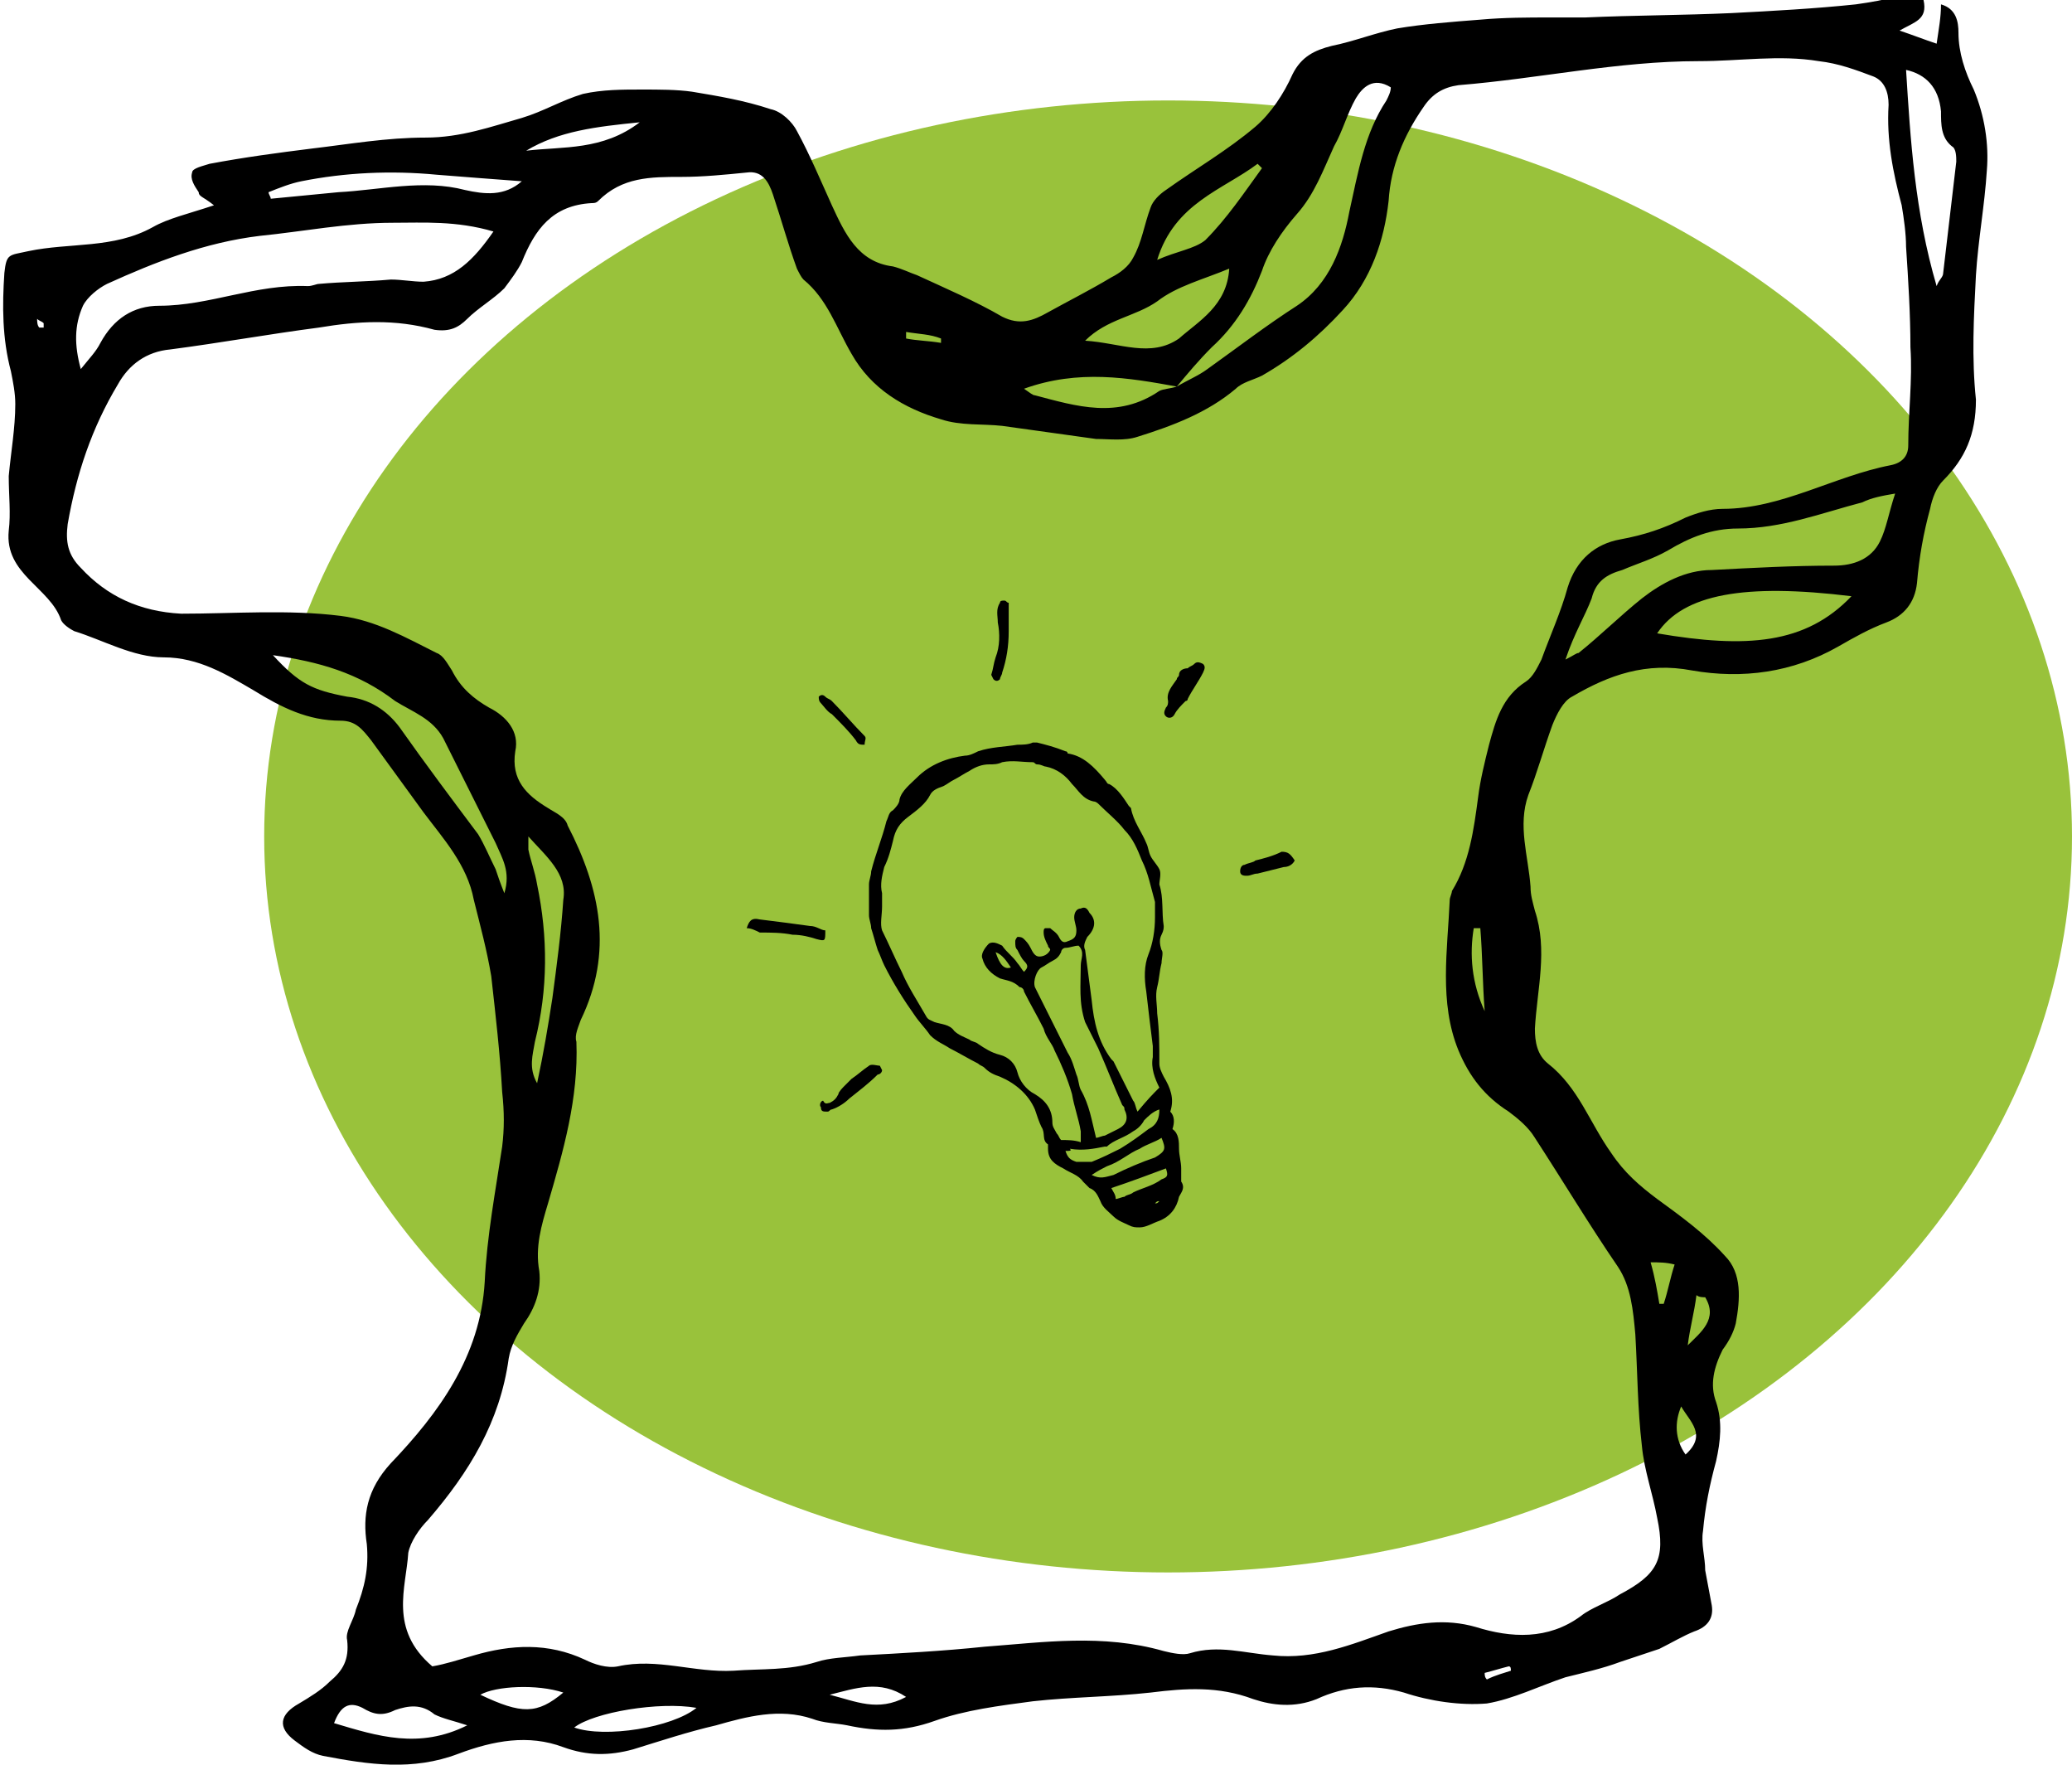 <svg xmlns="http://www.w3.org/2000/svg" xmlns:xlink="http://www.w3.org/1999/xlink" id="Laag_1" x="0px" y="0px" viewBox="0 0 94.9 80.8" xml:space="preserve"><g>	<g>		<g>			<ellipse fill="#99C23B" cx="53.5" cy="38.3" rx="41.4" ry="33.7"></ellipse>		</g>	</g></g><g>	<path d="M9.8,9.4C9.3,9,9.1,9,9.1,8.8C8.9,8.5,8.7,8.2,8.8,7.9c0-0.2,0.5-0.3,0.8-0.4c1.6-0.3,3.1-0.5,4.7-0.7   c1.7-0.2,3.4-0.5,5.2-0.5c1.6,0,3-0.5,4.4-0.9c1-0.3,1.8-0.8,2.8-1.1c0.9-0.2,1.8-0.2,2.7-0.2c0.8,0,1.6,0,2.3,0.1   c1.2,0.2,2.4,0.4,3.6,0.8c0.5,0.1,1,0.6,1.2,1c0.6,1.1,1.1,2.3,1.6,3.4c0.6,1.3,1.2,2.6,2.8,2.8c0.4,0.1,0.8,0.3,1.1,0.4   c1.3,0.6,2.7,1.2,3.9,1.9c0.8,0.4,1.4,0.2,2.1-0.2c0.9-0.5,1.9-1,2.9-1.6c0.4-0.2,0.8-0.5,1-0.9c0.4-0.7,0.5-1.5,0.8-2.3   c0.1-0.3,0.4-0.6,0.7-0.8c1.4-1,2.8-1.8,4.1-2.9c0.7-0.6,1.3-1.5,1.7-2.4c0.4-0.8,1-1.1,1.8-1.3c1-0.2,2-0.6,3-0.8   c1.2-0.2,2.5-0.3,3.8-0.4c1.1-0.1,2.2-0.1,3.2-0.1c0.5,0,1.1,0,1.6,0c2.2-0.1,4.5-0.1,6.7-0.2c1.9-0.1,3.8-0.2,5.7-0.4   c0.7-0.1,1.3-0.2,2-0.4C87.4,0,87.7,0,88.1,0c0.2,0.9-0.4,1-1.1,1.4c0.6,0.2,1.1,0.4,1.7,0.6c0.1-0.7,0.2-1.2,0.2-1.8   c0.7,0.2,0.8,0.8,0.8,1.3c0,0.9,0.3,1.8,0.7,2.6c0.5,1.2,0.7,2.5,0.6,3.7c-0.1,1.6-0.4,3.2-0.5,4.8c-0.1,1.9-0.2,3.8,0,5.7   C90.5,19.9,90,21,89,22c-0.3,0.3-0.5,0.8-0.6,1.3c-0.3,1.1-0.5,2.2-0.6,3.4c-0.1,0.9-0.6,1.5-1.4,1.8c-0.8,0.3-1.5,0.7-2.2,1.1   c-2.1,1.2-4.4,1.5-6.7,1.1c-2.1-0.4-3.8,0.2-5.5,1.2c-0.4,0.2-0.7,0.8-0.9,1.3c-0.4,1.1-0.7,2.2-1.1,3.2c-0.5,1.4,0,2.8,0.1,4.2   c0,0.4,0.1,0.7,0.2,1.1c0.6,1.8,0.1,3.6,0,5.4c0,0.6,0.1,1.2,0.6,1.6c1.4,1.1,1.9,2.7,2.9,4.1c0.6,0.9,1.3,1.5,2.1,2.1   c1.1,0.8,2.2,1.6,3.1,2.6c0.8,0.8,0.7,2,0.5,3.1c-0.1,0.4-0.3,0.8-0.6,1.2c-0.4,0.8-0.6,1.6-0.3,2.4c0.3,0.9,0.2,1.8,0,2.7   c-0.3,1.1-0.5,2.1-0.6,3.2c-0.1,0.6,0.1,1.2,0.1,1.8c0.1,0.5,0.2,1.1,0.3,1.6c0.1,0.6-0.2,1-0.8,1.2c-0.5,0.2-1,0.5-1.6,0.8   c-0.6,0.2-1.2,0.4-1.8,0.6c-0.8,0.3-1.7,0.5-2.5,0.7c-1.2,0.4-2.4,1-3.6,1.2c-1.2,0.1-2.6-0.1-3.8-0.5c-1.4-0.4-2.7-0.3-4,0.3   c-1,0.4-2,0.3-2.9,0c-1.6-0.6-3.1-0.5-4.7-0.3c-1.8,0.2-3.6,0.2-5.4,0.4c-1.5,0.2-3.1,0.4-4.5,0.9c-1.4,0.5-2.6,0.5-4,0.2   c-0.5-0.1-1.1-0.1-1.6-0.3c-1.5-0.5-3-0.1-4.4,0.3c-1.3,0.3-2.5,0.7-3.8,1.1c-1.1,0.3-2.1,0.3-3.2-0.1c-1.6-0.6-3.2-0.3-4.8,0.3   c-2.1,0.8-4.1,0.5-6.2,0.1c-0.5-0.1-0.9-0.4-1.3-0.7c-0.8-0.6-0.7-1.2,0.2-1.7c0.5-0.3,1-0.6,1.4-1c0.6-0.5,0.9-1,0.8-1.9   c-0.1-0.4,0.3-0.9,0.4-1.4c0.4-1,0.6-1.9,0.5-3c-0.2-1.3,0-2.5,1.1-3.7c2.2-2.3,4.1-4.9,4.3-8.3c0.1-2.1,0.5-4.2,0.8-6.2   c0.1-0.8,0.1-1.6,0-2.5c-0.1-1.8-0.3-3.5-0.5-5.3c-0.2-1.2-0.5-2.3-0.8-3.5c-0.3-1.6-1.4-2.8-2.3-4c-0.8-1.1-1.6-2.2-2.4-3.3   c-0.4-0.5-0.7-0.9-1.4-0.9c-1.5,0-2.7-0.6-4-1.4c-1.2-0.7-2.5-1.5-4.1-1.5c-1.4,0-2.8-0.8-4.1-1.2c-0.2-0.1-0.5-0.3-0.6-0.5   c-0.5-1.5-2.6-2.1-2.4-4.1c0.1-0.8,0-1.6,0-2.5c0.1-1.1,0.3-2.2,0.3-3.3c0-0.5-0.1-1-0.2-1.5c-0.4-1.5-0.4-3-0.3-4.5   c0.1-0.9,0.2-0.8,1.1-1c1.9-0.4,3.9-0.1,5.7-1.1C7.7,10,8.6,9.8,9.8,9.4z M53.9,17.7c-2.2-0.4-4.5-0.8-7,0.1   c0.3,0.2,0.4,0.3,0.5,0.3c1.9,0.5,3.8,1.1,5.7-0.2C53.3,17.8,53.6,17.8,53.9,17.7c0.5-0.3,1-0.5,1.4-0.8c1.4-1,2.7-2,4.1-2.9   c1.5-1,2.1-2.7,2.4-4.3c0.4-1.8,0.7-3.6,1.7-5.1c0.1-0.2,0.2-0.4,0.2-0.6c-0.8-0.5-1.3,0-1.6,0.5c-0.4,0.7-0.6,1.5-1,2.2   c-0.5,1.1-0.9,2.2-1.7,3.1c-0.7,0.8-1.3,1.7-1.6,2.6c-0.5,1.3-1.2,2.5-2.3,3.5C54.9,16.5,54.4,17.1,53.9,17.7z M19.8,76.3   c0.6-0.1,1.2-0.3,1.9-0.5c1.7-0.5,3.4-0.6,5.1,0.2c0.4,0.2,1,0.4,1.5,0.3c1.8-0.4,3.5,0.3,5.3,0.2c1.3-0.1,2.5,0,3.8-0.4   c0.6-0.2,1.3-0.2,2-0.3c1.9-0.1,3.8-0.2,5.7-0.4c2.7-0.2,5.4-0.6,8.2,0.2c0.4,0.1,0.9,0.2,1.2,0.1c1.3-0.4,2.5,0,3.8,0.1   c1.9,0.2,3.6-0.5,5.3-1.1c1.3-0.4,2.6-0.6,4-0.2c1.6,0.5,3.3,0.6,4.8-0.5c0.5-0.4,1.2-0.6,1.8-1c1.7-0.9,2.1-1.6,1.7-3.5   c-0.2-1.1-0.6-2.2-0.7-3.3c-0.2-1.7-0.2-3.4-0.3-5.1c-0.1-1.1-0.2-2.2-0.8-3.1c-1.3-1.9-2.5-3.9-3.8-5.9c-0.3-0.5-0.8-0.9-1.2-1.2   c-1.1-0.7-1.8-1.6-2.3-2.8c-0.9-2.2-0.5-4.6-0.4-6.9c0-0.1,0.1-0.3,0.1-0.4c0.8-1.3,1-2.8,1.2-4.3c0.1-0.8,0.3-1.6,0.5-2.4   c0.3-1.1,0.6-2.2,1.7-2.9c0.3-0.2,0.5-0.6,0.7-1c0.4-1.1,0.9-2.2,1.2-3.3c0.4-1.3,1.3-2,2.4-2.2c1.1-0.2,2-0.5,3-1   c0.5-0.2,1.1-0.4,1.7-0.4c2.7,0,5.1-1.5,7.7-2c0.5-0.1,0.8-0.4,0.8-0.9c0-1.5,0.2-3,0.1-4.5c0-1.5-0.1-3.1-0.2-4.6   c0-0.6-0.1-1.3-0.2-1.9c-0.4-1.5-0.7-3-0.6-4.6c0-0.6-0.2-1.1-0.7-1.3c-0.8-0.3-1.6-0.6-2.5-0.7c-1.8-0.3-3.6,0-5.5,0   c-3.7,0-7.3,0.8-11,1.1c-0.7,0.1-1.2,0.4-1.6,1c-0.9,1.3-1.5,2.7-1.6,4.3c-0.2,1.8-0.8,3.6-2.1,5c-1.1,1.2-2.3,2.2-3.7,3   c-0.4,0.2-0.9,0.3-1.2,0.6c-1.3,1.1-2.9,1.7-4.5,2.2c-0.6,0.2-1.3,0.1-1.9,0.1c-1.4-0.2-2.9-0.4-4.3-0.6c-0.9-0.1-1.9,0-2.8-0.3   c-1.7-0.5-3.2-1.4-4.1-3c-0.7-1.2-1.1-2.5-2.2-3.4c-0.1-0.1-0.2-0.3-0.3-0.5c-0.4-1.1-0.7-2.2-1.1-3.4c-0.2-0.6-0.5-1.1-1.2-1   c-1,0.1-2,0.2-3,0.2c-1.4,0-2.7,0-3.8,1.1c-0.1,0.1-0.2,0.1-0.3,0.1c-1.8,0.1-2.6,1.2-3.2,2.7c-0.2,0.4-0.5,0.8-0.8,1.2   c-0.5,0.5-1.2,0.9-1.7,1.4c-0.4,0.4-0.8,0.6-1.5,0.5c-1.8-0.5-3.5-0.4-5.3-0.1c-2.3,0.3-4.5,0.7-6.8,1c-1.1,0.1-1.9,0.7-2.4,1.6   c-1.2,2-1.9,4.1-2.3,6.4c-0.1,0.8,0,1.4,0.6,2c1.2,1.3,2.7,2,4.6,2.1c2.4,0,4.9-0.2,7.3,0.1c1.6,0.2,3,1,4.4,1.7   c0.3,0.1,0.5,0.5,0.7,0.8c0.4,0.8,1,1.3,1.7,1.7c0.8,0.4,1.4,1.1,1.2,2c-0.2,1.3,0.5,2,1.5,2.6c0.3,0.2,0.8,0.4,0.9,0.8   c1.5,2.9,2.1,5.8,0.6,8.9c-0.1,0.3-0.3,0.7-0.2,1c0.1,2.6-0.6,5-1.3,7.4c-0.3,1-0.6,2-0.4,3.1c0.1,0.9-0.2,1.7-0.7,2.4   c-0.3,0.5-0.6,1-0.7,1.6c-0.4,2.9-1.8,5.2-3.7,7.4c-0.4,0.4-0.8,1-0.9,1.5C18.6,72.7,17.8,74.6,19.8,76.3z M22.6,10.6   c-1.7-0.5-3.2-0.4-4.6-0.4c-2.1,0-4.1,0.4-6.1,0.6c-2.5,0.3-4.8,1.2-7,2.2c-0.4,0.2-0.9,0.6-1.1,1c-0.4,0.9-0.4,1.8-0.1,2.9   c0.4-0.5,0.7-0.8,0.9-1.2c0.6-1.1,1.5-1.7,2.7-1.7c2.3,0,4.4-1,6.8-0.9c0.2,0,0.4-0.1,0.5-0.1c1.1-0.1,2.2-0.1,3.3-0.2   c0.5,0,1,0.1,1.5,0.1C20.8,12.8,21.7,11.9,22.6,10.6z M71.7,30.2c0.4-0.2,0.5-0.3,0.6-0.3c1-0.8,1.9-1.7,2.9-2.5   c0.9-0.7,2-1.3,3.2-1.3c1.9-0.1,3.7-0.2,5.6-0.2c0.9,0,1.7-0.3,2.1-1.1c0.3-0.6,0.4-1.3,0.7-2.2c-0.6,0.1-1.1,0.2-1.5,0.4   c-1.9,0.5-3.7,1.2-5.7,1.2c-1.2,0-2.2,0.4-3.2,1c-0.7,0.4-1.4,0.6-2.1,0.9c-0.7,0.2-1.2,0.5-1.4,1.3C72.6,28.2,72.1,29,71.7,30.2z    M75.9,29c4.1,0.7,6.8,0.5,8.9-1.7C79.9,26.7,77.1,27.2,75.9,29z M12.5,30c1.2,1.3,1.8,1.6,3.4,1.9c1,0.1,1.8,0.6,2.4,1.4   c1.2,1.7,2.4,3.3,3.6,4.9c0.3,0.5,0.5,1,0.8,1.6c0.1,0.3,0.2,0.6,0.4,1.1c0.3-1-0.1-1.6-0.4-2.3c-0.4-0.8-0.8-1.6-1.2-2.4   c-0.4-0.8-0.8-1.6-1.2-2.4c-0.5-0.9-1.4-1.2-2.2-1.7C16.4,30.8,14.6,30.3,12.5,30z M88.7,13.1c0.1-0.3,0.3-0.4,0.3-0.6   c0.2-1.7,0.4-3.4,0.6-5.1c0-0.2,0-0.6-0.2-0.7c-0.5-0.4-0.5-1-0.5-1.6c-0.1-1.1-0.7-1.7-1.6-1.9C87.5,6.4,87.7,9.7,88.7,13.1z    M56.3,12.3c-1.2,0.5-2.4,0.8-3.3,1.5c-1,0.7-2.3,0.8-3.3,1.8c1.6,0.1,3,0.8,4.3-0.1C54.9,14.7,56.2,14,56.3,12.3z M24.2,38.3   c0,0.2,0,0.4,0,0.6c0.1,0.5,0.3,1,0.4,1.6c0.5,2.4,0.5,4.8-0.1,7.2c-0.1,0.6-0.3,1.2,0.1,1.9c0.3-1.4,0.5-2.6,0.7-3.9   c0.2-1.5,0.4-3,0.5-4.5C26,40,25,39.2,24.2,38.3z M23.9,8.3C22.5,8.2,21.3,8.1,20,8c-2.1-0.2-4.2-0.1-6.2,0.3   c-0.5,0.1-1,0.3-1.5,0.5c0,0.1,0.1,0.2,0.1,0.3c1-0.1,2.1-0.2,3.1-0.3c1.9-0.1,3.9-0.6,5.8-0.1C22.2,8.9,23.1,9,23.9,8.3z    M57.8,7.7c-0.1-0.1-0.1-0.1-0.2-0.2C56,8.7,53.8,9.3,53,11.9c0.9-0.4,1.7-0.5,2.2-0.9C56.2,10,57,8.8,57.8,7.7z M21.4,79   c-0.6-0.2-1.1-0.3-1.5-0.5c-0.6-0.5-1.2-0.4-1.8-0.2c-0.6,0.3-1,0.2-1.5-0.1c-0.6-0.3-1-0.1-1.3,0.7C17.3,79.5,19.2,80.1,21.4,79z    M31.9,78.2c-1.7-0.3-4.7,0.2-5.6,0.9C27.7,79.6,30.8,79.1,31.9,78.2z M24.1,6.9c1.7-0.2,3.5,0,5.2-1.3C27.3,5.8,25.6,6,24.1,6.9z    M25.8,77.5c-1.2-0.4-3.1-0.3-3.8,0.1C23.9,78.5,24.6,78.5,25.8,77.5z M41.5,77.7c-1.2-0.8-2.3-0.4-3.5-0.1   C39.2,77.9,40.2,78.4,41.5,77.7z M68,46.3c-0.1-1.3-0.1-2.6-0.2-3.8c-0.1,0-0.2,0-0.3,0C67.3,43.7,67.4,45,68,46.3z M77,64.4   c-0.3,0.7-0.3,1.5,0.2,2.2C78.2,65.7,77.4,65.1,77,64.4z M78.1,59.4c-0.1,0-0.3,0-0.4-0.1c-0.1,0.8-0.3,1.5-0.4,2.3   C77.9,61,78.7,60.4,78.1,59.4z M76,59.7c0.1,0,0.2,0,0.2,0c0.2-0.6,0.3-1.2,0.5-1.8c-0.4-0.1-0.7-0.1-1.1-0.1   C75.8,58.5,75.9,59.1,76,59.7z M41.5,15.2c0,0.1,0,0.2,0,0.3c0.5,0.1,1,0.1,1.6,0.2c0-0.1,0-0.2,0-0.2   C42.6,15.3,42.1,15.3,41.5,15.2z M69.2,76.5c0-0.1,0-0.2-0.1-0.2c-0.4,0.1-0.7,0.2-1.1,0.3c0,0.1,0,0.2,0.1,0.3   C68.5,76.7,68.9,76.6,69.2,76.5z M1.8,15c0.1,0,0.1,0,0.2,0C2,14.9,2,14.8,2,14.8c-0.1-0.1-0.2-0.1-0.3-0.2   C1.7,14.7,1.7,14.9,1.8,15z"></path>	<g>		<path d="M53.7,51.7c0.3,0.2,0.3,0.6,0.3,0.9c0,0.3,0.1,0.6,0.1,0.9c0,0.2,0,0.3,0,0.5c0,0,0,0.1,0,0.1c0.2,0.3,0,0.5-0.1,0.7    c-0.1,0.5-0.4,0.9-0.9,1.1c-0.3,0.1-0.6,0.3-0.9,0.3c-0.2,0-0.3,0-0.5-0.1c-0.2-0.1-0.5-0.2-0.7-0.4c-0.2-0.2-0.5-0.4-0.6-0.7    c-0.1-0.2-0.2-0.5-0.5-0.6c-0.1-0.1-0.2-0.2-0.3-0.3c-0.2-0.3-0.6-0.4-0.9-0.6c-0.4-0.2-0.7-0.4-0.7-0.9c0-0.1,0-0.1,0-0.2    c-0.3-0.2-0.1-0.5-0.3-0.8c-0.1-0.2-0.2-0.5-0.3-0.8c-0.3-0.7-0.9-1.2-1.6-1.5c-0.3-0.1-0.5-0.2-0.7-0.4c-0.1-0.1-0.2-0.1-0.3-0.2    c-0.4-0.2-0.9-0.5-1.3-0.7c-0.3-0.2-0.6-0.3-0.9-0.6c-0.2-0.3-0.5-0.6-0.7-0.9c-0.5-0.7-1-1.5-1.4-2.3c-0.1-0.2-0.2-0.5-0.3-0.7    c-0.1-0.3-0.2-0.7-0.3-1c0-0.2-0.1-0.4-0.1-0.6c0-0.5,0-0.9,0-1.4c0-0.2,0.1-0.4,0.1-0.6c0.2-0.8,0.5-1.5,0.7-2.3    c0.1-0.2,0.1-0.4,0.3-0.5c0.1-0.1,0.3-0.3,0.3-0.5c0.1-0.4,0.5-0.7,0.8-1c0.6-0.6,1.4-0.9,2.2-1c0.2,0,0.4-0.1,0.6-0.2    c0.6-0.2,1.2-0.2,1.8-0.3c0.2,0,0.5,0,0.7-0.1c0.1,0,0.1,0,0.2,0c0.4,0.1,0.8,0.2,1.3,0.4c0.1,0,0.1,0.1,0.1,0.1    c0.7,0.1,1.2,0.6,1.7,1.2c0.1,0.1,0.1,0.2,0.2,0.2c0.4,0.2,0.7,0.7,0.9,1c0,0,0.1,0.1,0.1,0.1c0.1,0.6,0.5,1.1,0.7,1.6    c0.1,0.2,0.1,0.4,0.2,0.6c0.1,0.2,0.3,0.4,0.4,0.6c0.1,0.2,0,0.5,0,0.7c0.2,0.6,0.1,1.3,0.2,1.9c0,0.1,0,0.2-0.1,0.4    c-0.1,0.2-0.1,0.4,0,0.7c0.1,0.1,0,0.4,0,0.6c-0.1,0.4-0.1,0.7-0.2,1.1c-0.1,0.4,0,0.8,0,1.2c0.1,0.8,0.1,1.5,0.1,2.3    c0,0.2,0.1,0.4,0.2,0.6c0.3,0.5,0.5,1,0.3,1.6C53.8,51.1,53.8,51.4,53.7,51.7z M53.1,49.8c-0.2-0.4-0.4-0.9-0.3-1.4    c0-0.2,0-0.4,0-0.5c-0.1-0.8-0.2-1.6-0.3-2.5c-0.1-0.6-0.1-1.2,0.1-1.7c0.2-0.5,0.3-1.1,0.3-1.7c0-0.2,0-0.5,0-0.7    c-0.2-0.7-0.3-1.3-0.6-1.9c-0.2-0.5-0.4-1-0.8-1.4c-0.3-0.4-0.8-0.8-1.2-1.2c0,0-0.1-0.1-0.2-0.1c-0.5-0.1-0.7-0.5-1-0.8    c-0.3-0.4-0.7-0.7-1.2-0.8c-0.1,0-0.2-0.1-0.4-0.1c-0.1,0-0.1-0.1-0.2-0.1c-0.5,0-0.9-0.1-1.4,0c-0.2,0.1-0.4,0.1-0.6,0.1    c-0.3,0-0.6,0.1-0.9,0.3c-0.2,0.1-0.5,0.3-0.7,0.4c-0.2,0.1-0.3,0.2-0.5,0.3c-0.3,0.1-0.5,0.2-0.6,0.4c-0.2,0.4-0.6,0.7-1,1    c-0.4,0.3-0.6,0.6-0.7,1.1c-0.1,0.4-0.2,0.8-0.4,1.2c-0.1,0.4-0.2,0.8-0.1,1.2c0,0.2,0,0.4,0,0.6c0,0.4-0.1,0.8,0,1.1    c0.3,0.6,0.6,1.3,0.9,1.9c0.3,0.7,0.7,1.3,1.1,2c0.1,0.2,0.2,0.2,0.4,0.3c0.3,0.1,0.7,0.1,0.9,0.4c0.2,0.2,0.5,0.3,0.7,0.4    c0.1,0.1,0.3,0.1,0.4,0.2c0.3,0.2,0.6,0.4,1,0.5c0.4,0.1,0.7,0.4,0.8,0.8c0.1,0.4,0.4,0.8,0.8,1c0.5,0.3,0.8,0.7,0.8,1.3    c0,0.2,0.1,0.3,0.2,0.5c0.1,0.1,0.1,0.2,0.2,0.3c0.3,0,0.6,0,0.9,0.1c0-0.2,0-0.3,0-0.5c-0.1-0.6-0.3-1.1-0.4-1.7    c-0.2-0.7-0.5-1.4-0.8-2c-0.1-0.3-0.4-0.6-0.5-1c-0.3-0.6-0.6-1.1-0.9-1.7c0-0.1-0.1-0.2-0.2-0.2c-0.3-0.3-0.6-0.3-0.9-0.4    c-0.4-0.2-0.7-0.5-0.8-0.9c-0.1-0.2,0.1-0.5,0.3-0.7c0.2-0.1,0.4,0,0.6,0.1c0.2,0.3,0.5,0.5,0.7,0.8c0.1,0.1,0.2,0.3,0.3,0.4    c0.2-0.2,0.2-0.3,0-0.5c-0.1-0.1-0.2-0.3-0.3-0.5c-0.1-0.1-0.1-0.2-0.1-0.4c0-0.1,0.1-0.2,0.1-0.2c0.1,0,0.2,0,0.3,0.1    c0.1,0.1,0.2,0.2,0.3,0.4c0.1,0.2,0.2,0.4,0.4,0.4c0.2,0,0.4-0.1,0.5-0.3c0-0.1-0.1-0.1-0.1-0.2c-0.1-0.2-0.2-0.4-0.2-0.6    c0-0.1,0-0.2,0.1-0.2c0.1,0,0.2,0,0.2,0c0.1,0.1,0.3,0.2,0.4,0.4c0.1,0.2,0.2,0.3,0.4,0.2c0.3-0.1,0.4-0.2,0.4-0.5    c0-0.2-0.1-0.4-0.1-0.6c0-0.2,0.1-0.4,0.3-0.4c0.2-0.1,0.3,0,0.4,0.2c0.3,0.3,0.3,0.7-0.1,1.1c-0.1,0.2-0.2,0.4-0.1,0.6    c0.1,0.8,0.2,1.5,0.3,2.3c0.1,1,0.3,1.9,0.9,2.7c0,0,0.1,0.1,0.1,0.1c0.3,0.6,0.6,1.2,0.9,1.8c0.1,0.1,0.1,0.3,0.2,0.5    C52.6,50.3,52.8,50.1,53.1,49.8z M50.2,52.1c0.1,0,0.3-0.1,0.4-0.1c0.2-0.1,0.4-0.2,0.6-0.3c0.4-0.2,0.5-0.5,0.3-0.9    c0-0.1,0-0.1-0.1-0.2c-0.4-0.9-0.7-1.7-1.1-2.6c-0.1-0.2-0.2-0.4-0.3-0.6c-0.1-0.2-0.2-0.4-0.3-0.6c-0.3-0.9-0.2-1.7-0.2-2.6    c0-0.3,0.2-0.6-0.1-0.9c-0.2,0-0.4,0.1-0.6,0.1c-0.1,0-0.2,0.1-0.2,0.2c-0.1,0.2-0.2,0.3-0.4,0.4c-0.2,0.1-0.3,0.2-0.5,0.3    c-0.2,0.1-0.4,0.6-0.3,0.9c0.5,1,1,2,1.5,3c0.2,0.3,0.3,0.7,0.4,1c0.1,0.2,0.1,0.5,0.2,0.7C49.9,50.6,50,51.3,50.2,52.1z     M53.2,52.1c-0.3,0.2-0.7,0.3-1,0.5c-0.5,0.2-0.9,0.6-1.5,0.8c-0.2,0.1-0.4,0.2-0.7,0.4c0.4,0.2,0.6,0.1,1,0    c0.6-0.3,1.3-0.6,1.9-0.8C53.4,52.7,53.4,52.6,53.2,52.1z M48.8,52.7C48.8,52.7,48.8,52.8,48.8,52.7c0.1,0.3,0.2,0.4,0.5,0.5    c0.2,0,0.5,0,0.7,0c0.5-0.2,0.9-0.4,1.3-0.6c0.5-0.3,0.9-0.6,1.3-0.9c0.4-0.2,0.5-0.5,0.5-0.9c-0.3,0.1-0.5,0.3-0.7,0.5    c-0.1,0.2-0.3,0.4-0.5,0.5c-0.4,0.3-0.9,0.4-1.2,0.7c0,0-0.1,0-0.1,0c-0.5,0.1-1,0.2-1.6,0.1C49.1,52.7,49,52.7,48.8,52.7z     M50.9,54.4c0.1,0.2,0.2,0.3,0.2,0.5c0.1,0,0.3-0.1,0.4-0.1c0.1-0.1,0.3-0.1,0.4-0.2c0.4-0.2,0.9-0.3,1.3-0.6    c0.3-0.1,0.3-0.2,0.2-0.5C52.6,53.8,51.8,54.1,50.9,54.4z M45.6,43.6c0.2,0.6,0.4,0.8,0.7,0.7C46.1,44,45.9,43.7,45.6,43.6z     M53.1,55C53.1,55,53,55,53.1,55c-0.1,0-0.1,0-0.2,0.1c0,0,0,0,0,0C53,55.1,53,55.1,53.1,55z"></path>		<path d="M38,50.5c0.2-0.1,0.3-0.2,0.4-0.4c0-0.1,0.2-0.3,0.3-0.4c0.1-0.1,0.2-0.2,0.3-0.3c0.3-0.2,0.5-0.4,0.8-0.6    c0.1-0.1,0.4,0,0.5,0c0,0,0.1,0.2,0.1,0.2c0,0.1-0.1,0.2-0.2,0.2c-0.4,0.4-0.8,0.7-1.3,1.1c-0.2,0.2-0.5,0.4-0.8,0.5    c-0.1,0-0.1,0.1-0.2,0.1c-0.2,0-0.3,0-0.3-0.2c-0.1-0.1,0-0.3,0.1-0.3C37.8,50.6,37.9,50.5,38,50.5z"></path>		<path d="M54.4,30.6c0.1-0.1,0.2-0.1,0.3-0.2c0.1-0.1,0.2-0.1,0.4,0c0.1,0.1,0.1,0.2,0,0.4c-0.2,0.4-0.5,0.8-0.7,1.2    c0,0.1-0.1,0.1-0.1,0.1c-0.2,0.2-0.4,0.4-0.5,0.6c-0.1,0.2-0.3,0.2-0.4,0.1c-0.1-0.1-0.1-0.2,0-0.4c0.1-0.1,0.1-0.2,0.1-0.3    c-0.1-0.4,0.2-0.7,0.4-1c0-0.1,0.1-0.1,0.1-0.2C54,30.7,54.2,30.6,54.4,30.6z M54.2,31C54.3,31,54.3,31,54.2,31    c0.1,0,0.1-0.1,0.1-0.1c0,0,0,0,0,0C54.3,30.9,54.3,31,54.2,31z"></path>		<path d="M34.2,42.5c0.1-0.3,0.2-0.5,0.6-0.4c0.8,0.1,1.6,0.2,2.3,0.3c0.3,0,0.5,0.2,0.7,0.2c0,0.5,0,0.5-0.4,0.4    c-0.3-0.1-0.7-0.2-1.1-0.2c-0.5-0.1-1-0.1-1.5-0.1C34.6,42.6,34.4,42.5,34.2,42.5z"></path>		<path d="M46.2,27.6c0,0.1,0,0.3,0,0.4c0,0.3,0,0.6,0,0.9c0,0.7-0.1,1.3-0.3,1.9c0,0.1-0.1,0.2-0.1,0.3c-0.1,0.1-0.2,0.1-0.3,0    c0,0-0.1-0.2-0.1-0.2c0.1-0.3,0.1-0.5,0.2-0.8c0.2-0.5,0.2-1.1,0.1-1.6c0-0.3-0.1-0.6,0.1-0.9c0-0.1,0.1-0.1,0.2-0.1    C46.1,27.5,46.1,27.6,46.2,27.6z"></path>		<path d="M39.6,34.1c-0.2,0-0.3,0-0.4-0.2c-0.3-0.4-0.7-0.8-1.1-1.2c-0.2-0.1-0.4-0.4-0.5-0.5c-0.1-0.1-0.1-0.2-0.1-0.3    c0.1-0.1,0.2-0.1,0.3,0c0.1,0.1,0.2,0.1,0.3,0.2c0.5,0.5,1,1.1,1.5,1.6C39.7,33.8,39.6,33.9,39.6,34.1z"></path>		<path d="M59.3,39.4c-0.1,0.2-0.3,0.3-0.5,0.3c-0.4,0.1-0.8,0.2-1.2,0.3c-0.2,0-0.3,0.1-0.5,0.1c-0.1,0-0.3,0-0.3-0.2    c0-0.2,0.1-0.3,0.2-0.3c0.2-0.1,0.4-0.1,0.5-0.2c0.4-0.1,0.8-0.2,1.2-0.4C59,39,59.1,39.1,59.3,39.4z"></path>	</g></g></svg>